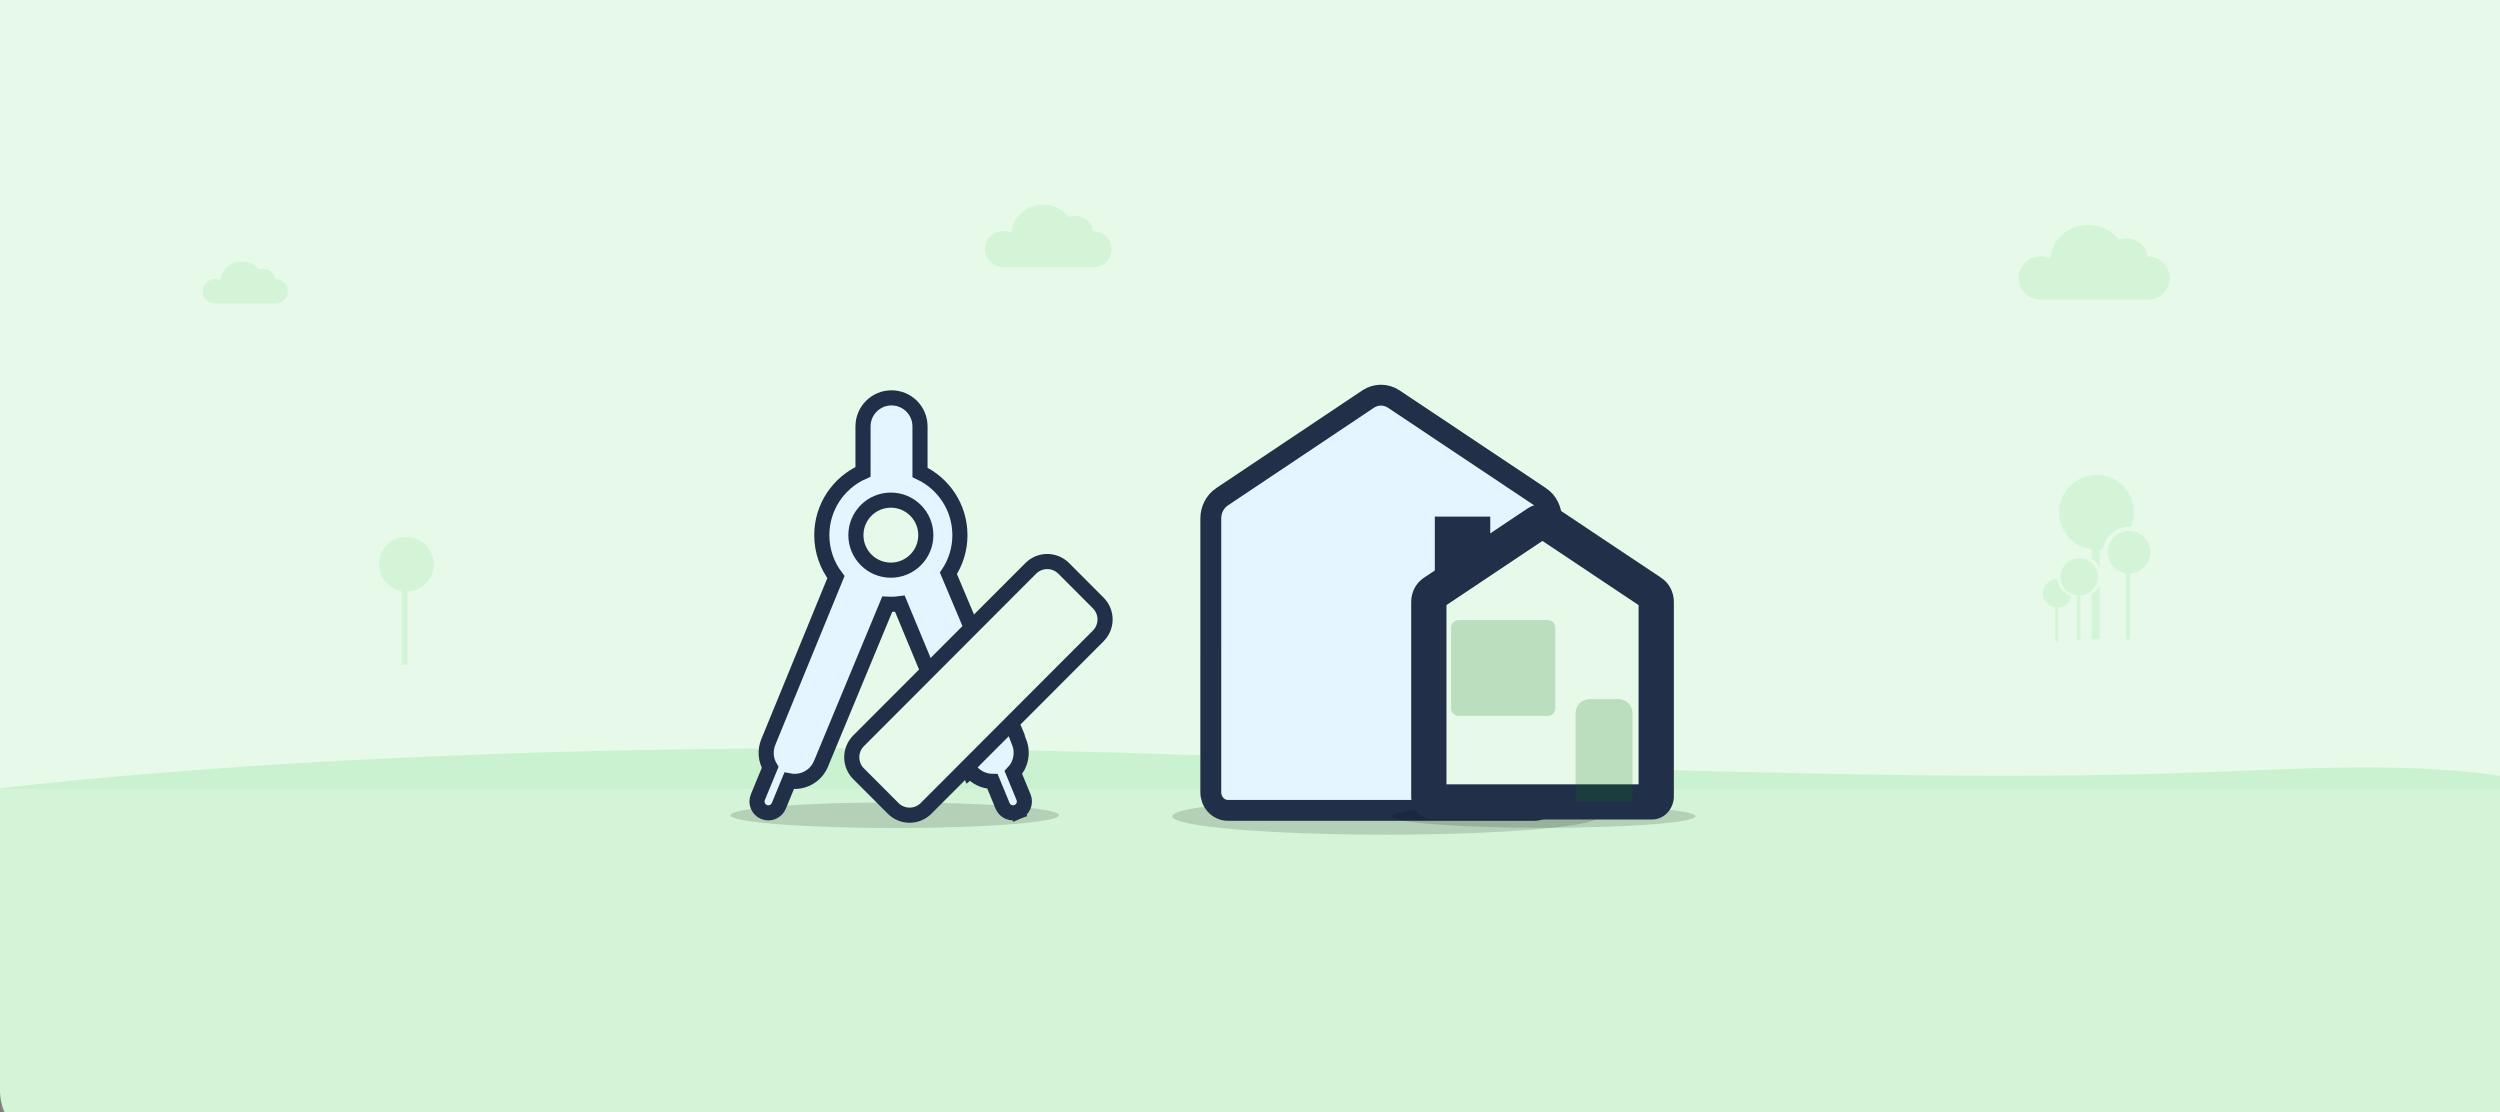 <svg width="618" height="275" viewBox="0 0 618 275" fill="none" xmlns="http://www.w3.org/2000/svg">
<rect x="0" y="0" width="618" height="275" fill="#808080" stroke="none"/>
<g clip-path="url(#clip0_2907_20378)">
<path d="M0 -0.34C0 -8.436 6.564 -15 14.66 -15H621.34C629.436 -15 636 -8.436 636 -0.34V269.34C636 277.436 629.436 284 621.34 284H14.66C6.564 284 0 277.436 0 269.34V-0.34Z" fill="#E7F9E9"/>
<path opacity="0.3" d="M-1 195H630C627.176 193.558 613.158 188.144 564.566 190.142C508.713 192.439 481.436 193.128 293.527 186.596C129.829 180.905 23.644 192.037 -1 195Z" fill="#89E193"/>
<path opacity="0.2" d="M530.805 63.367C530.81 63.367 530.815 63.367 530.82 63.367C533.886 63.367 536.372 65.77 536.372 68.734C536.372 71.698 533.886 74.101 530.82 74.101H504.54C501.474 74.101 498.988 71.698 498.988 68.734C498.988 65.77 501.474 63.367 504.54 63.367C505.345 63.367 506.11 63.532 506.8 63.83C507.238 59.212 511.279 55.594 516.2 55.594C519.3 55.594 522.05 57.03 523.771 59.247C524.35 59.039 524.98 58.925 525.638 58.925C528.366 58.925 530.602 60.883 530.805 63.367Z" fill="#89E193"/>
<path opacity="0.2" d="M270.131 57.095C270.136 57.095 270.14 57.095 270.144 57.095C272.712 57.095 274.794 59.107 274.794 61.59C274.794 64.073 272.712 66.085 270.144 66.085L248.133 66.085C245.564 66.085 243.482 64.073 243.482 61.59C243.482 59.107 245.564 57.095 248.133 57.095C248.807 57.095 249.447 57.233 250.026 57.483C250.392 53.614 253.777 50.584 257.898 50.584C260.495 50.584 262.799 51.787 264.24 53.644C264.725 53.47 265.252 53.374 265.804 53.374C268.089 53.374 269.961 55.014 270.131 57.095Z" fill="#89E193"/>
<path opacity="0.2" d="M68.008 68.987C68.011 68.987 68.013 68.987 68.016 68.987C69.742 68.987 71.141 70.339 71.141 72.008C71.141 73.676 69.742 75.029 68.016 75.029L53.225 75.029C51.499 75.029 50.1 73.676 50.1 72.008C50.1 70.339 51.499 68.987 53.225 68.987C53.678 68.987 54.108 69.08 54.497 69.248C54.743 66.648 57.017 64.612 59.787 64.612C61.532 64.612 63.08 65.42 64.049 66.668C64.375 66.551 64.729 66.487 65.1 66.487C66.635 66.487 67.893 67.588 68.008 68.987Z" fill="#89E193"/>
<g opacity="0.2">
<path d="M107.214 139.494C107.214 143.23 104.186 146.258 100.451 146.258C96.716 146.258 93.688 143.23 93.688 139.494C93.688 135.759 96.716 132.731 100.451 132.731C104.186 132.731 107.214 135.759 107.214 139.494Z" fill="#89E193"/>
<path d="M99.324 145.13H100.733V164.293H99.324V145.13Z" fill="#89E193"/>
</g>
<g opacity="0.2">
<path d="M525.541 141.514H526.543V158.047H525.541V141.514Z" fill="#89E193"/>
<path d="M531.553 136.504C531.553 139.409 529.197 141.765 526.292 141.765C523.387 141.765 521.032 139.409 521.032 136.504C521.032 133.599 523.387 131.244 526.292 131.244C529.197 131.244 531.553 133.599 531.553 136.504Z" fill="#89E193"/>
<path d="M508.543 143.124C506.586 143.125 505 144.711 505 146.669C505 148.626 506.587 150.214 508.545 150.214C510.246 150.214 511.667 149.015 512.011 147.417C510.149 146.721 508.78 145.087 508.543 143.124Z" fill="#89E193"/>
<path d="M526.752 130.259C527.227 129.146 527.489 127.921 527.489 126.635C527.489 121.533 523.353 117.397 518.251 117.397C513.15 117.397 509.014 121.533 509.014 126.635C509.014 131.737 513.15 135.873 518.251 135.873C518.804 135.873 519.345 135.824 519.871 135.731C520.35 132.622 523.037 130.242 526.28 130.242C526.438 130.242 526.596 130.247 526.752 130.259Z" fill="#89E193"/>
<path d="M508.095 150.214H508.768V158.548H508.095V150.214Z" fill="#89E193"/>
<path d="M513.38 147.275H514.257L514.268 158.158L513.38 158.146V147.275Z" fill="#89E193"/>
<path d="M518.586 142.596C518.586 145.147 516.518 147.215 513.967 147.215C511.416 147.215 509.348 145.147 509.348 142.596C509.348 140.045 511.416 137.977 513.967 137.977C516.518 137.977 518.586 140.045 518.586 142.596Z" fill="#89E193"/>
<path d="M519.028 135.252H517.024V138.106C517.892 138.647 518.591 139.415 519.028 140.321V135.252Z" fill="#89E193"/>
<path d="M519.028 144.711C518.591 145.617 517.892 146.385 517.024 146.926V158.047H519.028V144.711Z" fill="#89E193"/>
</g>
<path opacity="0.2" d="M0 195H636V270.34C636 278.436 629.436 285 621.34 285H14.66C6.564 285 0 278.436 0 270.34V195Z" fill="#89E193"/>
<ellipse cx="342.532" cy="201.804" rx="52.754" ry="4.522" fill="black" fill-opacity="0.15"/>
<path d="M380.72 122.801L380.722 122.802C382.517 124.002 383.505 126.063 383.505 128.162L383.505 195.864C383.505 198.071 381.835 200.324 379.229 200.324L361.189 200.324L303.586 200.324C300.983 200.324 299.308 198.074 299.308 195.864L299.31 128.159C299.31 126.06 300.299 124.002 302.09 122.803L302.092 122.802L338.243 98.624L338.265 98.609L338.288 98.595C339.222 97.997 340.288 97.685 341.373 97.685C342.457 97.685 343.523 97.997 344.458 98.596L344.478 98.609L344.499 98.623L380.72 122.801Z" fill="#E5F5FF" stroke="#212F49" stroke-width="5.159"/>
<ellipse cx="381.609" cy="201.78" rx="37.519" ry="2.858" fill="black" fill-opacity="0.15"/>
<path opacity="0.2" d="M375.354 178.646C375.354 177.299 376.446 176.207 377.793 176.207H385.111C386.458 176.207 387.55 177.299 387.55 178.646V198.161H375.354V178.646Z" fill="#006099"/>
<mask id="path-13-outside-1_2907_20378" maskUnits="userSpaceOnUse" x="348.206" y="123.92" width="66" height="79" fill="black">
<rect fill="white" x="348.206" y="123.92" width="66" height="79"/>
<path fill-rule="evenodd" clip-rule="evenodd" d="M382.493 129.278L408.254 146.474C408.977 146.957 409.418 147.825 409.418 148.761L409.418 196.911C409.418 197.65 408.878 198.248 408.212 198.248H395.382H354.414C353.747 198.248 353.206 197.65 353.206 196.911L353.207 148.759C353.207 147.824 353.649 146.957 354.371 146.474L359.045 143.347V132.057H364.034V140.011L380.082 129.278C380.455 129.039 380.872 128.92 381.288 128.92C381.704 128.92 382.12 129.039 382.493 129.278Z"/>
</mask>
<path fill-rule="evenodd" clip-rule="evenodd" d="M382.493 129.278L408.254 146.474C408.977 146.957 409.418 147.825 409.418 148.761L409.418 196.911C409.418 197.65 408.878 198.248 408.212 198.248H395.382H354.414C353.747 198.248 353.206 197.65 353.206 196.911L353.207 148.759C353.207 147.824 353.649 146.957 354.371 146.474L359.045 143.347V132.057H364.034V140.011L380.082 129.278C380.455 129.039 380.872 128.92 381.288 128.92C381.704 128.92 382.12 129.039 382.493 129.278Z" fill="#E7F9E9"/>
<path d="M408.254 146.474L410.677 142.851L410.673 142.848L408.254 146.474ZM382.493 129.278L384.913 125.653L384.878 125.63L384.843 125.607L382.493 129.278ZM409.418 148.761H405.06H409.418ZM409.418 196.911H413.777H409.418ZM353.206 196.911L348.847 196.911V196.911H353.206ZM353.207 148.759L357.566 148.759V148.759H353.207ZM354.371 146.474L351.948 142.851L351.946 142.852L354.371 146.474ZM359.045 143.347L361.468 146.97L363.404 145.676V143.347H359.045ZM359.045 132.057V127.699H354.687V132.057H359.045ZM364.034 132.057H368.392V127.699H364.034V132.057ZM364.034 140.011H359.675V148.17L366.457 143.634L364.034 140.011ZM380.082 129.278L377.734 125.606L377.696 125.63L377.659 125.655L380.082 129.278ZM410.673 142.848L384.913 125.653L380.073 132.903L405.834 150.099L410.673 142.848ZM413.777 148.761C413.777 146.502 412.715 144.214 410.677 142.851L405.831 150.097C405.238 149.701 405.06 149.148 405.06 148.761H413.777ZM413.777 196.911L413.777 148.761H405.06L405.06 196.911H413.777ZM408.212 202.607C411.697 202.607 413.777 199.624 413.777 196.911H405.06C405.06 195.676 406.06 193.89 408.212 193.89V202.607ZM395.382 202.607H408.212V193.89H395.382V202.607ZM354.414 202.607H395.382V193.89H354.414V202.607ZM348.847 196.911C348.847 199.628 350.932 202.607 354.414 202.607V193.89C356.562 193.89 357.565 195.671 357.565 196.911H348.847ZM348.849 148.759L348.847 196.911L357.565 196.911L357.566 148.759L348.849 148.759ZM351.946 142.852C349.913 144.214 348.849 146.498 348.849 148.759H357.566C357.566 149.149 357.385 149.701 356.796 150.095L351.946 142.852ZM356.622 139.724L351.948 142.851L356.794 150.097L361.468 146.97L356.622 139.724ZM363.404 143.347V132.057H354.687V143.347H363.404ZM359.045 136.416H364.034V127.699H359.045V136.416ZM359.675 132.057V140.011H368.392V132.057H359.675ZM377.659 125.655L361.611 136.388L366.457 143.634L382.505 132.901L377.659 125.655ZM381.288 124.561C380.029 124.561 378.799 124.925 377.734 125.606L382.43 132.95C382.111 133.154 381.714 133.279 381.288 133.279V124.561ZM384.843 125.607C383.777 124.925 382.547 124.561 381.288 124.561V133.279C380.861 133.279 380.463 133.154 380.143 132.949L384.843 125.607Z" fill="#212F49" mask="url(#path-13-outside-1_2907_20378)"/>
<path opacity="0.2" d="M358.711 155.146C358.711 154.119 359.543 153.286 360.57 153.286H382.608C383.635 153.286 384.467 154.119 384.467 155.146V175.111C384.467 176.138 383.635 176.97 382.608 176.97H360.57C359.543 176.97 358.711 176.138 358.711 175.111V155.146Z" fill="#0B7517"/>
<path opacity="0.2" d="M389.488 176.255C389.488 174.361 391.024 172.825 392.918 172.825H400.121C402.015 172.825 403.551 174.361 403.551 176.255V198.138H389.488V176.255Z" fill="#0B7517"/>
<ellipse cx="221.183" cy="201.52" rx="40.624" ry="3.166" fill="black" fill-opacity="0.15"/>
<path d="M213.337 105.406V116.642C207.336 119.293 203.149 125.303 203.149 132.289C203.149 136.185 204.451 139.778 206.644 142.653L189.93 183.419C189.93 183.419 189.93 183.42 189.93 183.42C189.053 185.549 189.295 187.859 190.378 189.696L187.342 197.062C186.753 198.492 187.432 200.132 188.864 200.724C190.298 201.316 191.937 200.632 192.527 199.2L195.071 193.027C198.305 193.673 201.648 191.965 202.953 188.801C202.954 188.8 202.954 188.799 202.955 188.798L219.32 149.359C219.618 149.374 219.918 149.382 220.22 149.382C220.977 149.382 221.723 149.333 222.454 149.237L238.691 188.335L238.693 188.339L238.882 188.798L238.884 188.798L238.882 188.798C238.903 188.848 238.924 188.897 238.945 188.946L239.667 190.684L239.883 190.504C241.213 192.177 243.235 193.147 245.346 193.162L247.835 199.2C248.425 200.632 250.064 201.316 251.498 200.724L250.784 198.996L251.498 200.724C252.93 200.132 253.609 198.492 253.02 197.062L250.506 190.963C252.353 189.012 252.996 186.088 251.916 183.441L251.051 181.193L251.087 181.164L250.56 179.915L249.634 177.506L249.567 177.562L234.452 141.732C236.246 139.026 237.291 135.78 237.291 132.289C237.291 125.429 233.253 119.51 227.426 116.789V105.406C227.426 101.513 224.275 98.354 220.382 98.354C216.488 98.354 213.337 101.513 213.337 105.406ZM189.07 197.774C189.07 197.774 189.071 197.774 189.071 197.774L189.07 197.774ZM251.292 197.776L251.291 197.774L251.292 197.776ZM228.862 132.289C228.862 137.073 224.99 140.946 220.22 140.946C215.45 140.946 211.578 137.073 211.578 132.289C211.578 127.505 215.45 123.632 220.22 123.632C224.99 123.632 228.862 127.505 228.862 132.289Z" fill="#E5F5FF" stroke="#212F49" stroke-width="3.739"/>
<path d="M217.328 178.032L216.613 178.748L212.238 183.13C209.993 185.378 209.993 189.021 212.238 191.269L220.785 199.829C223.031 202.078 226.674 202.078 228.92 199.829L271.49 157.197C273.735 154.949 273.735 151.306 271.49 149.058L262.943 140.498C260.697 138.249 257.054 138.249 254.808 140.498L249.161 146.153L248.45 146.866L247.842 147.474L247.127 148.19L243.058 152.265L242.347 152.977L241.739 153.586L241.024 154.302L238.279 157.052L236.956 158.376L234.921 160.414L233.602 161.735L232.176 163.163L230.853 164.488L228.819 166.525L227.5 167.846L224.75 170.6L224.039 171.312L223.431 171.921L222.716 172.637L218.647 176.711L217.936 177.424L217.328 178.032Z" fill="#E7F9E9" stroke="#212F49" stroke-width="3.739"/>
</g>
<defs>
<clipPath id="clip0_2907_20378">
<rect width="618" height="275" fill="white"/>
</clipPath>
</defs>
</svg>
